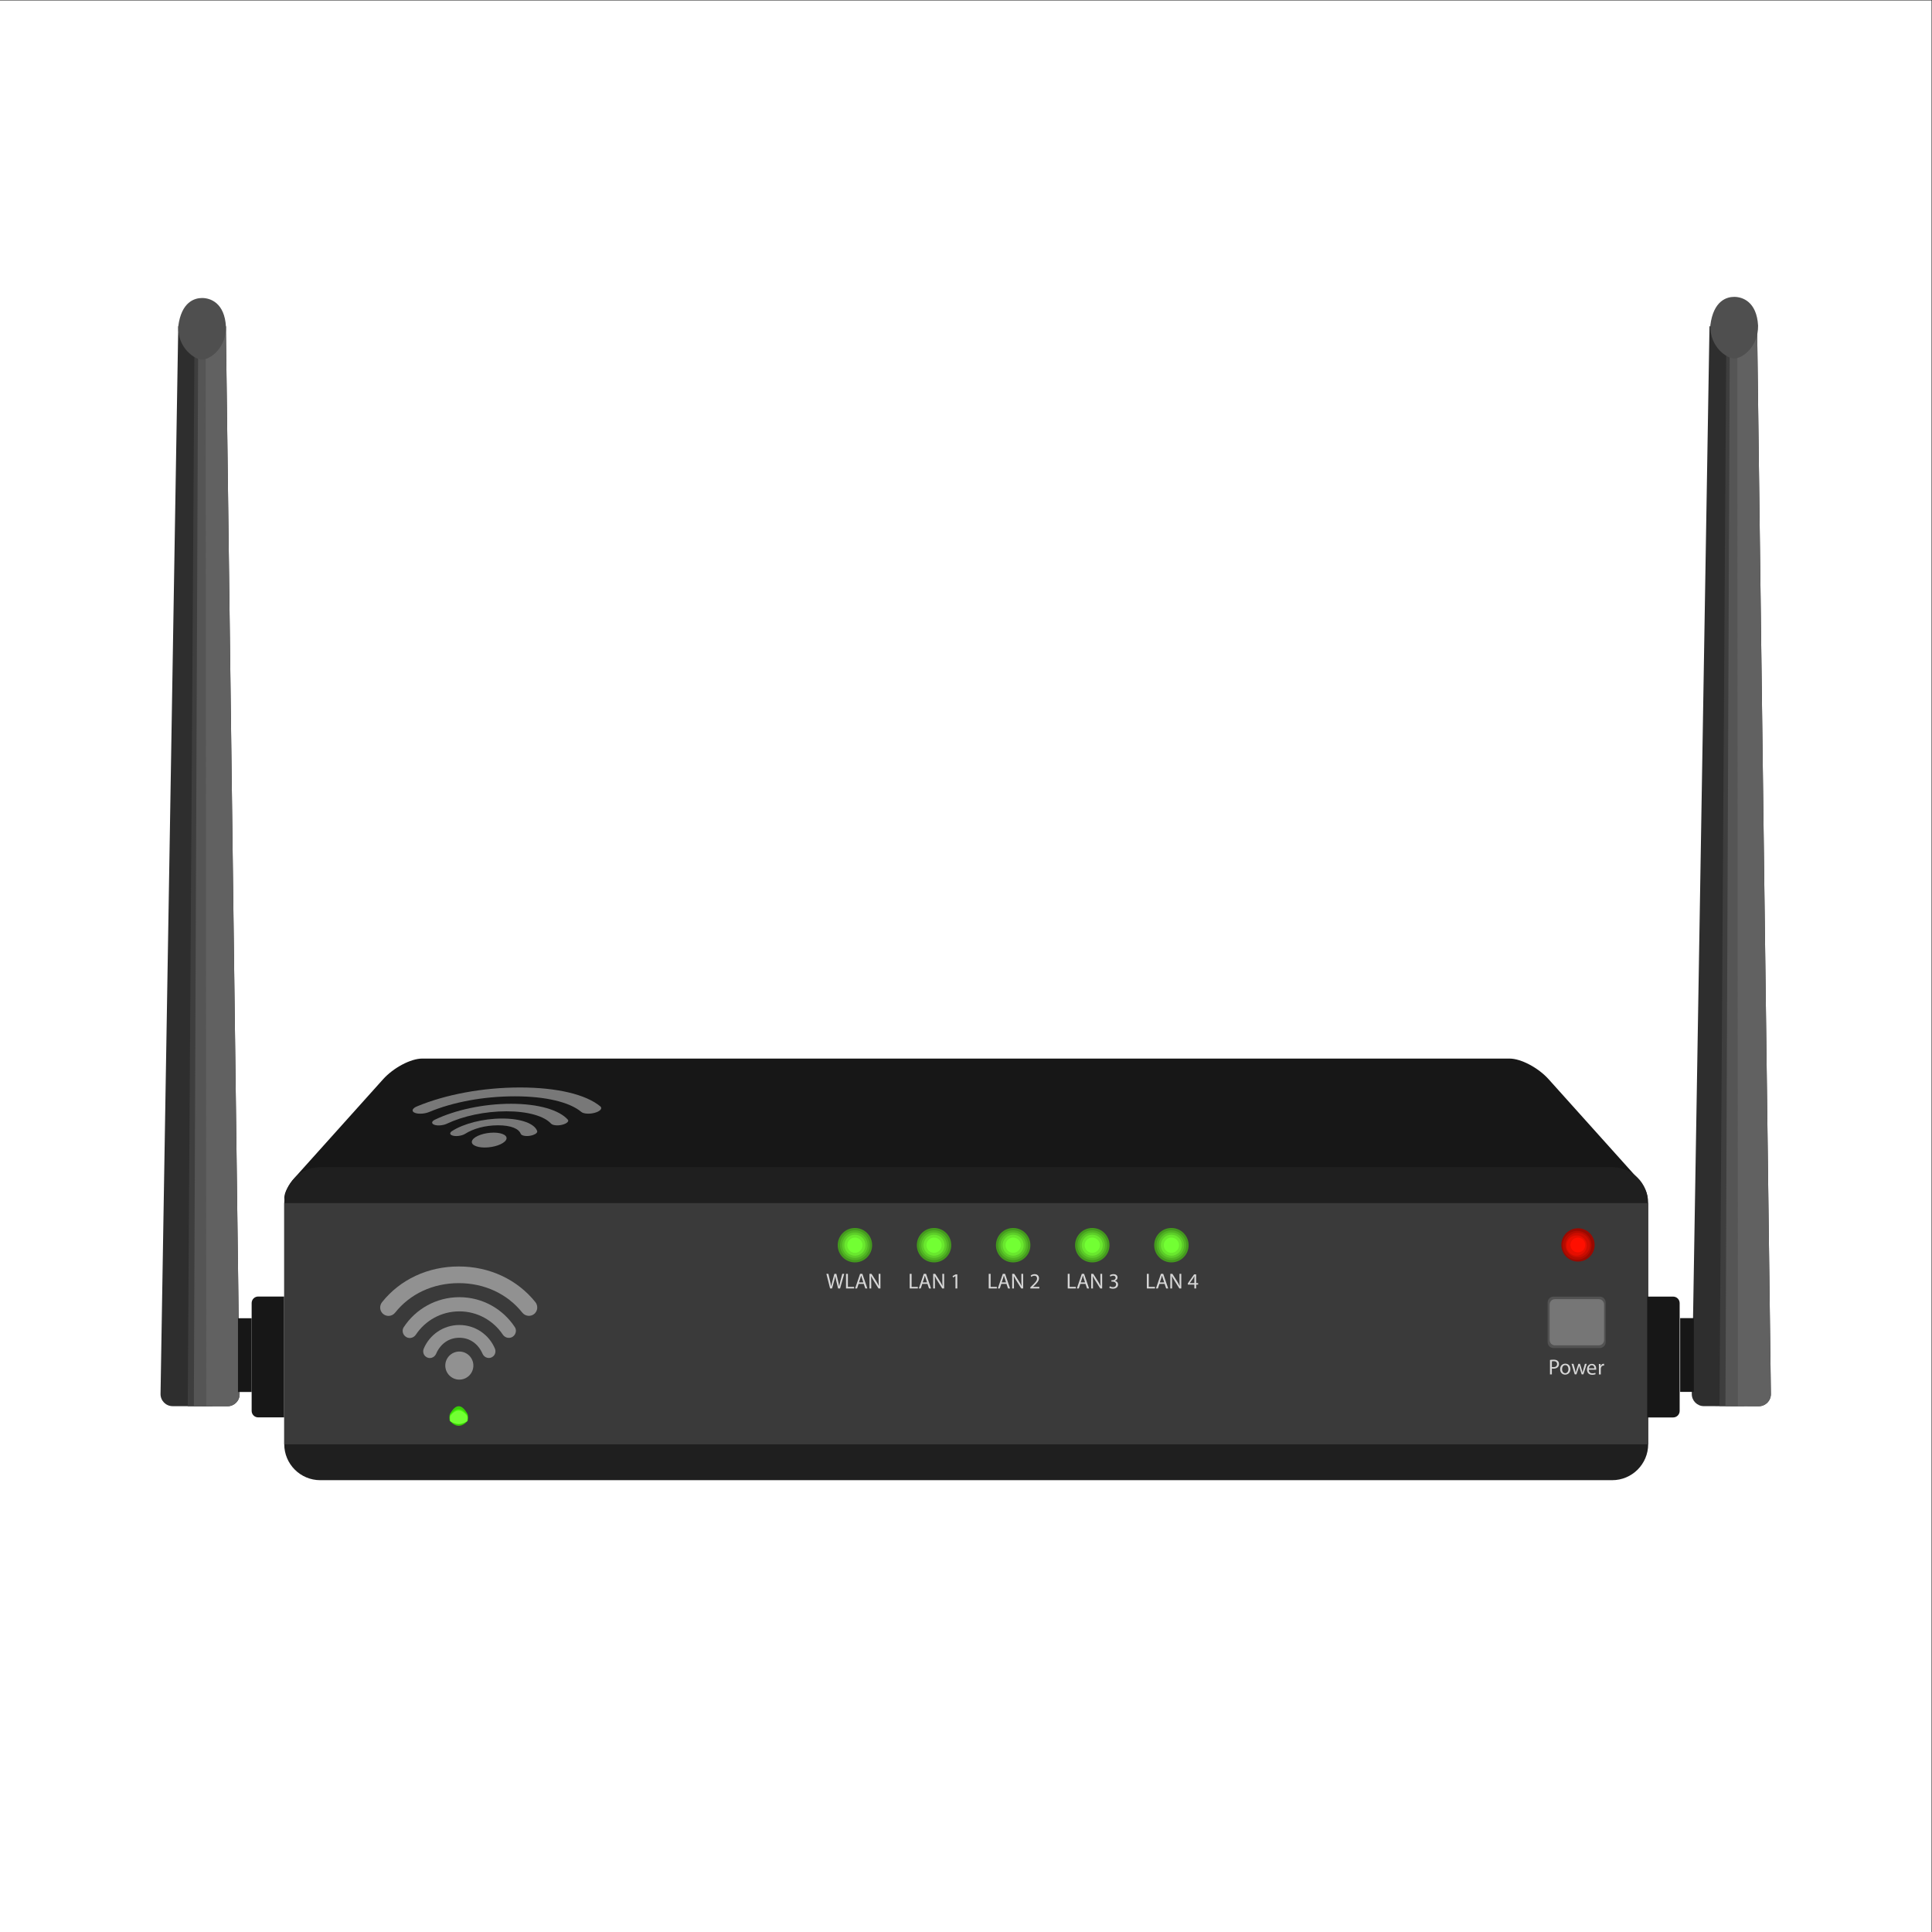 <?xml version="1.0" encoding="UTF-8" standalone="no"?>
<svg
   xmlns:dc="http://purl.org/dc/elements/1.1/"
   xmlns:cc="http://creativecommons.org/ns#"
   xmlns:rdf="http://www.w3.org/1999/02/22-rdf-syntax-ns#"
   xmlns:svg="http://www.w3.org/2000/svg"
   xmlns="http://www.w3.org/2000/svg"
   viewBox="0 0 2666.667 2666.667"
   height="2666.667"
   width="2666.667"
   xml:space="preserve"
   id="svg2"
   version="1.1"><rect x="0" y="0" width="2666.667" height="2666.667" fill="#333333" stroke="none"/><defs
     id="defs6" /><g
     transform="matrix(1.333,0,0,-1.333,0,2666.667)"
     id="g10"><g
       transform="scale(0.1)"
       id="g12"><g
         transform="scale(1.227)"
         id="g14"><path
           id="path16"
           style="fill:#ffffff;fill-opacity:1;fill-rule:nonzero;stroke:none"
           d="M 16300,0 H 0 V 16300 H 16300 V 0" /></g><g
         transform="scale(1.049)"
         id="g18"><path
           id="path20"
           style="fill:#171717;fill-opacity:1;fill-rule:nonzero;stroke:none"
           d="M 16162.2,7164 H 2905.67 c -137.78,0 -130.41,132.62 10.91,290.02 l 864.79,963.31 c 102.7,114.31 273.74,204.13 385.32,204.13 H 14901.2 c 111.6,0 282.7,-89.82 385.3,-204.13 l 864.9,-963.31 c 141.3,-157.4 148.6,-290.02 10.8,-290.02" /></g><g
         transform="scale(1.047)"
         id="g22"><path
           id="path24"
           style="fill:#1f1f1f;fill-opacity:1;fill-rule:nonzero;stroke:none"
           d="M 15943.9,4468.38 H 3167.27 c -196.69,0 -356.13,159.39 -356.13,356.14 v 2383.35 c 0,196.65 159.44,356.13 356.13,356.13 H 15943.9 c 196.7,0 356.1,-159.48 356.1,-356.13 V 4824.52 c 0,-196.75 -159.4,-356.14 -356.1,-356.14" /></g><g
         transform="scale(1.047)"
         id="g26"><path
           id="path28"
           style="fill:#3a3a3a;fill-opacity:1;fill-rule:nonzero;stroke:none"
           d="M 16300,4823.27 H 2811.14 V 7209.01 H 16300 V 4823.27" /></g><path
         id="path30"
         style="fill:#171717;fill-opacity:1;fill-rule:nonzero;stroke:none"
         d="m 2673.14,5328.6 h 268.74 V 6580 h -268.74 c -37.2,0 -67.37,-30.2 -67.37,-67.4 V 5396 c 0,-37.2 30.17,-67.4 67.37,-67.4" /><g
         transform="scale(1.02)"
         id="g32"><path
           id="path34"
           style="fill:#2e2e2e;fill-opacity:1;fill-rule:nonzero;stroke:none"
           d="m 2309.7,5337.14 -557.53,0.89 c -68.49,0.1 -123.62,56.26 -122.48,124.79 l 179.82,10837.18 483.42,-0.8 139.68,-10837.85 c 0.88,-68.43 -54.43,-124.4 -122.91,-124.21" /></g><g
         transform="scale(1.02)"
         id="g36"><path
           id="path38"
           style="fill:#3e3e3e;fill-opacity:1;fill-rule:nonzero;stroke:none"
           d="m 2156.16,5337.43 -250.41,0.49 69.5,10962.08 150.06,-0.3 30.85,-10962.27" /></g><g
         transform="scale(1.02)"
         id="g40"><path
           id="path42"
           style="fill:#616161;fill-opacity:1;fill-rule:nonzero;stroke:none"
           d="m 2309.76,5337.28 -278.79,0.39 18.89,10962.33 243.13,-0.4 139.68,-10838.11 c 0.89,-68.43 -54.43,-124.41 -122.91,-124.21" /></g><g
         transform="scale(1.02)"
         id="g44"><path
           id="path46"
           style="fill:#555555;fill-opacity:1;fill-rule:nonzero;stroke:none"
           d="m 2094.06,5337.55 -126.19,0.29 44.38,10962.16 75.64,-0.1 6.17,-10962.35" /></g><g
         transform="scale(1.038)"
         id="g48"><path
           id="path50"
           style="fill:#4f4f4f;fill-opacity:1;fill-rule:nonzero;stroke:none"
           d="m 2254.05,16013.7 c 2.83,-214.1 -158.7,-328.7 -238.68,-328.6 -71.19,0.1 -242.5,113.5 -237.55,329.4 30.75,248.8 164.83,285.5 238.61,285.4 81.44,-0.2 223.85,-47.1 237.62,-286.2" /></g><path
         id="path52"
         style="fill:#171717;fill-opacity:1;fill-rule:nonzero;stroke:none"
         d="m 2464.26,5591.6 h 141.51 v 763.7 h -141.51 v -763.7" /><g
         transform="scale(1.067)"
         id="g54"><path
           id="path56"
           style="fill:#171717;fill-opacity:1;fill-rule:nonzero;stroke:none"
           d="M 16236.9,4993.4 H 15985 v 1172.68 h 251.9 c 34.9,0 63.1,-28.3 63.1,-63.16 V 5056.56 c 0,-34.86 -28.2,-63.16 -63.1,-63.16" /></g><g
         transform="scale(1.125)"
         id="g58"><path
           id="path60"
           style="fill:#2e2e2e;fill-opacity:1;fill-rule:nonzero;stroke:none"
           d="m 16187.7,4839.2 -505.5,0.8 c -62.1,0.09 -112.1,51.02 -111,113.15 l 163,9826.15 438.3,-0.8 126.7,-9826.68 c 0.8,-62.04 -49.4,-112.8 -111.5,-112.62" /></g><g
         transform="scale(1.108)"
         id="g62"><path
           id="path64"
           style="fill:#3e3e3e;fill-opacity:1;fill-rule:nonzero;stroke:none"
           d="m 16300,4915.23 -230.6,0.46 64,10094.91 138.3,-0.2 28.3,-10095.17" /></g><g
         transform="scale(1.125)"
         id="g66"><path
           id="path68"
           style="fill:#616161;fill-opacity:1;fill-rule:nonzero;stroke:none"
           d="m 16187.7,4839.2 -252.7,0.36 17.1,9939.34 220.4,-0.4 126.7,-9826.68 c 0.8,-62.04 -49.4,-112.8 -111.5,-112.62" /></g><g
         transform="scale(1.104)"
         id="g70"><path
           id="path72"
           style="fill:#555555;fill-opacity:1;fill-rule:nonzero;stroke:none"
           d="m 16300,4932.62 -116.7,0.27 41.1,10130.51 69.9,-0.1 5.7,-10130.68" /></g><g
         transform="scale(1.117)"
         id="g74"><path
           id="path76"
           style="fill:#4f4f4f;fill-opacity:1;fill-rule:nonzero;stroke:none"
           d="m 16297.4,14891.5 c 2.6,-199.1 -147.6,-305.7 -221.9,-305.6 -66.2,0.2 -225.6,105.6 -221,306.4 28.7,231.3 153.3,265.5 221.9,265.3 75.7,-0.1 208.2,-43.7 221,-266.1" /></g><g
         transform="scale(1.076)"
         id="g78"><path
           id="path80"
           style="fill:#171717;fill-opacity:1;fill-rule:nonzero;stroke:none"
           d="m 16300,5197.57 h -131.5 v 709.89 h 131.5 v -709.89" /></g><g
         transform="scale(1.013)"
         id="g82"><path
           id="path84"
           style="fill:#990900;fill-opacity:1;fill-rule:nonzero;stroke:none"
           d="m 16300,7023.1 c 0,-94.01 -76.2,-170.26 -170.3,-170.26 -94.1,0 -170.3,76.25 -170.3,170.26 0,94.11 76.2,170.35 170.3,170.35 94.1,0 170.3,-76.24 170.3,-170.35" /></g><g
         transform="scale(1.011)"
         id="g86"><path
           id="path88"
           style="fill:#b30b00;fill-opacity:1;fill-rule:nonzero;stroke:none"
           d="m 16300,7033.12 c 0,-81.3 -66,-147.26 -147.3,-147.26 -81.3,0 -147.3,65.96 -147.3,147.26 0,81.39 66,147.35 147.3,147.35 81.3,0 147.3,-65.96 147.3,-147.35" /></g><g
         transform="scale(1.01)"
         id="g90"><path
           id="path92"
           style="fill:#cc0c00;fill-opacity:1;fill-rule:nonzero;stroke:none"
           d="m 16300,7042.3 c 0,-69.61 -56.5,-126.16 -126.2,-126.16 -69.7,0 -126.1,56.55 -126.1,126.16 0,69.71 56.4,126.16 126.1,126.16 69.7,0 126.2,-56.45 126.2,-126.16" /></g><g
         transform="scale(1.008)"
         id="g94"><path
           id="path96"
           style="fill:#e60e00;fill-opacity:1;fill-rule:nonzero;stroke:none"
           d="m 16300,7051.77 c 0,-57.61 -46.8,-104.42 -104.4,-104.42 -57.7,0 -104.4,46.81 -104.4,104.42 0,57.71 46.7,104.51 104.4,104.51 57.6,0 104.4,-46.8 104.4,-104.51" /></g><g
         transform="scale(1.007)"
         id="g98"><path
           id="path100"
           style="fill:#ff0f00;fill-opacity:1;fill-rule:nonzero;stroke:none"
           d="m 16300,7064.23 c 0,-41.82 -34,-75.79 -75.8,-75.79 -41.9,0 -75.8,33.97 -75.8,75.79 0,41.92 33.9,75.89 75.8,75.89 41.8,0 75.8,-33.97 75.8,-75.89" /></g><path
         id="path102"
         style="fill:#919191;fill-opacity:1;fill-rule:nonzero;stroke:none"
         d="m 5537.86,6405.4 v 0 c -36.93,-37.1 -97.27,-32.8 -129.89,8.2 -153.98,193.5 -391.28,305.1 -657.71,305.1 -267.1,0 -505.07,-111.5 -658.65,-305.5 -32.57,-41.1 -93,-45.6 -129.98,-8.4 v 0 c -31.67,31.9 -33.21,82.1 -5.18,117.3 185.93,232.9 472.37,369.2 793.81,369.2 320.59,0 606.21,-136.3 792.66,-368.4 28.18,-35.1 26.68,-85.5 -5.06,-117.5" /><path
         id="path104"
         style="fill:#919191;fill-opacity:1;fill-rule:nonzero;stroke:none"
         d="m 5320.19,6173.2 v 0 c -33.34,-33.6 -87.77,-26.4 -114.14,12.9 -96.98,144.7 -262.31,240.3 -449.48,240.3 -188.48,0 -353.96,-96.1 -450.5,-241.3 -26.28,-39.5 -80.86,-46.9 -114.31,-13.2 l -0.51,0.5 c -23.7,23.9 -29.4,61.6 -10.96,89.7 123.05,187.7 335.71,311.1 576.28,311.1 240.46,0 451.66,-123.3 574.51,-310.2 18.5,-28.2 12.82,-65.9 -10.89,-89.8" /><path
         id="path106"
         style="fill:#919191;fill-opacity:1;fill-rule:nonzero;stroke:none"
         d="m 5107.54,5961.5 c -36.04,-32.8 -91.77,-18.4 -111.2,26.3 -42.9,98.6 -127.6,165.3 -239.77,165.3 -113.17,0 -197.92,-66.7 -240.81,-166 -19.23,-44.5 -74.77,-58.9 -110.78,-26.4 v 0 c -22.5,20.2 -28.7,52.6 -16.92,80.5 60.42,143.2 202.53,244 368.51,244 165.24,0 307.3,-100.2 367.69,-243.2 11.77,-27.9 5.66,-60.2 -16.72,-80.5 v 0" /><path
         id="path108"
         style="fill:#919191;fill-opacity:1;fill-rule:nonzero;stroke:none"
         d="m 4901.5,5865.4 c 0,-80.6 -65.21,-145.8 -144.96,-145.8 -80.54,0 -145.74,65.2 -145.74,145.8 0,79.7 65.2,144.9 145.74,144.9 79.75,0 144.96,-65.2 144.96,-144.9" /><path
         id="path110"
         style="fill:#787878;fill-opacity:1;fill-rule:nonzero;stroke:none"
         d="m 6172.39,8486.9 v 0 c -56,-19.7 -126.8,-17.4 -152.8,4.3 -122.7,102.7 -371.14,161.9 -689.89,161.9 -319.56,0 -639.71,-59.2 -885.11,-162.1 -52.03,-21.8 -125.75,-24.2 -158.17,-4.4 v 0 c -27.76,16.9 -13.62,43.6 31.07,62.2 296.47,123.6 682.51,195.9 1067.08,195.9 383.54,0 681.94,-72.3 831.19,-195.5 22.57,-18.6 4.75,-45.4 -43.37,-62.3" /><path
         id="path112"
         style="fill:#787878;fill-opacity:1;fill-rule:nonzero;stroke:none"
         d="m 5838.14,8363.7 v 0 c -50.57,-17.9 -113.39,-14 -132.43,6.8 -70.06,76.8 -237.47,127.5 -461.4,127.5 -225.49,0 -454,-51 -615.65,-128 -44.01,-21 -111.66,-24.9 -140.96,-7 l -0.46,0.2 c -20.76,12.7 -15.59,32.7 15.41,47.6 206.89,99.6 500.55,165.1 788.36,165.1 287.68,0 501.15,-65.4 588.7,-164.6 13.18,-14.9 -5.6,-35 -41.57,-47.6" /><path
         id="path114"
         style="fill:#787878;fill-opacity:1;fill-rule:nonzero;stroke:none"
         d="m 5516.42,8251.3 c -53.52,-17.4 -115.61,-9.7 -124.66,14 -19.98,52.3 -100.11,87.7 -234.31,87.7 -135.4,0 -258,-35.4 -340.86,-88.1 -37.16,-23.6 -108.19,-31.3 -140.96,-14 v 0 c -20.46,10.7 -17.58,27.9 5.38,42.7 117.79,76 319.86,129.5 518.43,129.5 197.7,0 335.81,-53.1 362.59,-129.1 5.21,-14.8 -12.36,-31.9 -45.61,-42.7 v 0" /><path
         id="path116"
         style="fill:#787878;fill-opacity:1;fill-rule:nonzero;stroke:none"
         d="m 5239.38,8200.3 c -25.61,-42.7 -124.34,-77.3 -219.76,-77.3 -96.35,0 -153.63,34.6 -128.02,77.3 25.34,42.3 124.08,76.9 220.44,76.9 95.41,0 152.69,-34.6 127.34,-76.9" /><path
         id="path118"
         style="fill:#44991e;fill-opacity:1;fill-rule:nonzero;stroke:none"
         d="m 9030.67,7111.6 c 0,-98.4 -79.82,-178.2 -178.28,-178.2 -98.45,0 -178.27,79.8 -178.27,178.2 0,98.5 79.82,178.3 178.27,178.3 98.46,0 178.28,-79.8 178.28,-178.3" /><path
         id="path120"
         style="fill:#50b323;fill-opacity:1;fill-rule:nonzero;stroke:none"
         d="m 9006.38,7111.6 c 0,-85 -68.94,-153.9 -153.99,-153.9 -85.04,0 -153.98,68.9 -153.98,153.9 0,85.1 68.94,154 153.98,154 85.05,0 153.99,-68.9 153.99,-154" /><path
         id="path122"
         style="fill:#5ccc28;fill-opacity:1;fill-rule:nonzero;stroke:none"
         d="m 8984.09,7111.6 c 0,-72.7 -58.96,-131.7 -131.7,-131.7 -72.73,0 -131.7,59 -131.7,131.7 0,72.8 58.97,131.7 131.7,131.7 72.74,0 131.7,-58.9 131.7,-131.7" /><path
         id="path124"
         style="fill:#69e82e;fill-opacity:1;fill-rule:nonzero;stroke:none"
         d="m 8961.26,7111.6 c 0,-60.1 -48.74,-108.8 -108.87,-108.8 -60.12,0 -108.86,48.7 -108.86,108.8 0,60.2 48.74,108.9 108.86,108.9 60.13,0 108.87,-48.7 108.87,-108.9" /><path
         id="path126"
         style="fill:#72ff33;fill-opacity:1;fill-rule:nonzero;stroke:none"
         d="m 8931.3,7111.6 c 0,-43.5 -35.32,-78.9 -78.91,-78.9 -43.58,0 -78.9,35.4 -78.9,78.9 0,43.6 35.32,79 78.9,79 43.59,0 78.91,-35.4 78.91,-79" /><path
         id="path128"
         style="fill:#44991e;fill-opacity:1;fill-rule:nonzero;stroke:none"
         d="m 9849.92,7111.6 c 0,-98.4 -79.82,-178.2 -178.28,-178.2 -98.46,0 -178.28,79.8 -178.28,178.2 0,98.5 79.82,178.3 178.28,178.3 98.46,0 178.28,-79.8 178.28,-178.3" /><path
         id="path130"
         style="fill:#50b323;fill-opacity:1;fill-rule:nonzero;stroke:none"
         d="m 9825.63,7111.6 c 0,-85 -68.95,-153.9 -153.99,-153.9 -85.04,0 -153.98,68.9 -153.98,153.9 0,85.1 68.94,154 153.98,154 85.04,0 153.99,-68.9 153.99,-154" /><path
         id="path132"
         style="fill:#5ccc28;fill-opacity:1;fill-rule:nonzero;stroke:none"
         d="m 9803.34,7111.6 c 0,-72.7 -58.96,-131.7 -131.7,-131.7 -72.73,0 -131.7,59 -131.7,131.7 0,72.8 58.97,131.7 131.7,131.7 72.74,0 131.7,-58.9 131.7,-131.7" /><path
         id="path134"
         style="fill:#69e82e;fill-opacity:1;fill-rule:nonzero;stroke:none"
         d="m 9780.5,7111.6 c 0,-60.1 -48.74,-108.8 -108.86,-108.8 -60.12,0 -108.86,48.7 -108.86,108.8 0,60.2 48.74,108.9 108.86,108.9 60.12,0 108.86,-48.7 108.86,-108.9" /><path
         id="path136"
         style="fill:#72ff33;fill-opacity:1;fill-rule:nonzero;stroke:none"
         d="m 9750.55,7111.6 c 0,-43.5 -35.33,-78.9 -78.91,-78.9 -43.58,0 -78.91,35.4 -78.91,78.9 0,43.6 35.33,79 78.91,79 43.58,0 78.91,-35.4 78.91,-79" /><path
         id="path138"
         style="fill:#44991e;fill-opacity:1;fill-rule:nonzero;stroke:none"
         d="m 10669.2,7111.6 c 0,-98.4 -79.9,-178.2 -178.3,-178.2 -98.5,0 -178.3,79.8 -178.3,178.2 0,98.5 79.8,178.3 178.3,178.3 98.4,0 178.3,-79.8 178.3,-178.3" /><path
         id="path140"
         style="fill:#50b323;fill-opacity:1;fill-rule:nonzero;stroke:none"
         d="m 10644.9,7111.6 c 0,-85 -69,-153.9 -154,-153.9 -85.1,0 -154,68.9 -154,153.9 0,85.1 68.9,154 154,154 85,0 154,-68.9 154,-154" /><path
         id="path142"
         style="fill:#5ccc28;fill-opacity:1;fill-rule:nonzero;stroke:none"
         d="m 10622.6,7111.6 c 0,-72.7 -59,-131.7 -131.7,-131.7 -72.7,0 -131.7,59 -131.7,131.7 0,72.8 59,131.7 131.7,131.7 72.7,0 131.7,-58.9 131.7,-131.7" /><path
         id="path144"
         style="fill:#69e82e;fill-opacity:1;fill-rule:nonzero;stroke:none"
         d="m 10599.8,7111.6 c 0,-60.1 -48.8,-108.8 -108.9,-108.8 -60.1,0 -108.9,48.7 -108.9,108.8 0,60.2 48.8,108.9 108.9,108.9 60.1,0 108.9,-48.7 108.9,-108.9" /><path
         id="path146"
         style="fill:#72ff33;fill-opacity:1;fill-rule:nonzero;stroke:none"
         d="m 10569.8,7111.6 c 0,-43.5 -35.3,-78.9 -78.9,-78.9 -43.6,0 -78.9,35.4 -78.9,78.9 0,43.6 35.3,79 78.9,79 43.6,0 78.9,-35.4 78.9,-79" /><path
         id="path148"
         style="fill:#44991e;fill-opacity:1;fill-rule:nonzero;stroke:none"
         d="m 11488.4,7111.6 c 0,-98.4 -79.8,-178.2 -178.3,-178.2 -98.4,0 -178.2,79.8 -178.2,178.2 0,98.5 79.8,178.3 178.2,178.3 98.5,0 178.3,-79.8 178.3,-178.3" /><path
         id="path150"
         style="fill:#50b323;fill-opacity:1;fill-rule:nonzero;stroke:none"
         d="m 11464.1,7111.6 c 0,-85 -68.9,-153.9 -154,-153.9 -85,0 -153.9,68.9 -153.9,153.9 0,85.1 68.9,154 153.9,154 85.1,0 154,-68.9 154,-154" /><path
         id="path152"
         style="fill:#5ccc28;fill-opacity:1;fill-rule:nonzero;stroke:none"
         d="m 11441.8,7111.6 c 0,-72.7 -58.9,-131.7 -131.7,-131.7 -72.7,0 -131.7,59 -131.7,131.7 0,72.8 59,131.7 131.7,131.7 72.8,0 131.7,-58.9 131.7,-131.7" /><path
         id="path154"
         style="fill:#69e82e;fill-opacity:1;fill-rule:nonzero;stroke:none"
         d="m 11419,7111.6 c 0,-60.1 -48.7,-108.8 -108.9,-108.8 -60.1,0 -108.8,48.7 -108.8,108.8 0,60.2 48.7,108.9 108.8,108.9 60.2,0 108.9,-48.7 108.9,-108.9" /><path
         id="path156"
         style="fill:#72ff33;fill-opacity:1;fill-rule:nonzero;stroke:none"
         d="m 11389,7111.6 c 0,-43.5 -35.3,-78.9 -78.9,-78.9 -43.5,0 -78.9,35.4 -78.9,78.9 0,43.6 35.4,79 78.9,79 43.6,0 78.9,-35.4 78.9,-79" /><path
         id="path158"
         style="fill:#39cc07;fill-opacity:1;fill-rule:nonzero;stroke:none"
         d="m 4839.57,5289.4 c -59.98,-64.1 -119.87,-64.1 -179.72,0.2 -3.36,0 -6.06,16.9 -6.04,37.8 v 0 c 0.02,17.1 1.95,31.9 4.6,36.5 61.08,107.2 122,107.2 182.79,-0.3 2.63,-4.7 4.52,-19.3 4.5,-36.5 v 0 c -0.03,-20.8 -2.78,-37.6 -6.13,-37.7" /><path
         id="path160"
         style="fill:#45f809;fill-opacity:1;fill-rule:nonzero;stroke:none"
         d="m 4837.08,5289.5 c -58.25,-41.6 -116.49,-41.6 -174.75,0.2 -3.27,0 -5.9,14.1 -5.88,31.4 v 0 c 0.02,14.3 1.85,26.9 4.46,30.5 59.35,81.2 118.6,81.1 177.75,-0.3 2.6,-3.5 4.41,-16.1 4.39,-30.4 v 0 c -0.02,-17.4 -2.7,-31.4 -5.97,-31.4" /><path
         id="path162"
         style="fill:#72ff33;fill-opacity:1;fill-rule:nonzero;stroke:none"
         d="m 4834.61,5288.5 c -56.59,-37.3 -113.17,-37.3 -169.77,0.2 -3.17,0 -5.73,12.7 -5.71,28.3 v 0 c 0.02,12.9 1.79,24.1 4.33,27.3 57.65,73.1 115.21,73 172.68,-0.2 2.53,-3.2 4.28,-14.5 4.26,-27.3 v 0 c -0.02,-15.6 -2.61,-28.3 -5.79,-28.3" /><path
         id="path164"
         style="fill:#d6d6d6;fill-opacity:1;fill-rule:nonzero;stroke:none"
         d="m 8595.2,6663.6 -38.31,151.2 h 20.62 l 17.92,-76.5 c 4.52,-18.8 8.53,-37.7 11.24,-52.2 h 0.45 c 2.44,15 7.18,32.9 12.32,52.5 l 20.17,76.2 h 20.4 l 18.42,-76.7 c 4.24,-18 8.25,-35.9 10.51,-51.8 h 0.45 c 3.17,16.6 7.41,33.4 12.09,52.3 l 20.01,76.2 h 19.95 l -42.84,-151.2 h -20.39 l -19.1,78.7 c -4.69,19.3 -7.86,34.1 -9.83,49.4 h -0.46 c -2.71,-15.1 -6.04,-29.9 -11.69,-49.4 l -21.53,-78.7 h -20.4" /><path
         id="path166"
         style="fill:#d6d6d6;fill-opacity:1;fill-rule:nonzero;stroke:none"
         d="m 8760.14,6814.8 h 19.49 V 6680 h 64.58 v -16.4 h -84.07 v 151.2" /><path
         id="path168"
         style="fill:#d6d6d6;fill-opacity:1;fill-rule:nonzero;stroke:none"
         d="m 8939.87,6726.4 -14.8,43.5 c -3.34,9.9 -5.59,18.9 -7.85,27.6 h -0.4 c -2.26,-8.9 -4.74,-18.1 -7.63,-27.4 l -14.8,-43.7 z m -49.55,-15.3 -15.71,-47.5 h -20.17 l 51.36,151.2 h 23.57 l 51.58,-151.2 h -20.85 l -16.16,47.5 h -53.62" /><path
         id="path170"
         style="fill:#d6d6d6;fill-opacity:1;fill-rule:nonzero;stroke:none"
         d="m 9003.04,6663.6 v 151.2 h 21.31 l 48.42,-76.5 c 11.19,-17.7 19.94,-33.6 27.12,-49.1 l 0.45,0.2 c -1.8,20.2 -2.26,38.6 -2.26,62.1 v 63.3 h 18.42 v -151.2 h -19.72 l -48.03,76.7 c -10.5,16.8 -20.62,34.1 -28.25,50.5 l -0.68,-0.3 c 1.14,-19 1.59,-37.2 1.59,-62.3 v -64.6 h -18.37" /><path
         id="path172"
         style="fill:#d6d6d6;fill-opacity:1;fill-rule:nonzero;stroke:none"
         d="m 9419.7,6814.8 h 19.49 V 6680 h 64.59 v -16.4 h -84.08 v 151.2" /><path
         id="path174"
         style="fill:#d6d6d6;fill-opacity:1;fill-rule:nonzero;stroke:none"
         d="m 9599.44,6726.4 -14.81,43.5 c -3.33,9.9 -5.59,18.9 -7.85,27.6 h -0.39 c -2.26,-8.9 -4.75,-18.1 -7.64,-27.4 l -14.79,-43.7 z m -49.56,-15.3 -15.71,-47.5 H 9514 l 51.37,151.2 h 23.56 l 51.59,-151.2 h -20.91 l -16.1,47.5 h -53.63" /><path
         id="path176"
         style="fill:#d6d6d6;fill-opacity:1;fill-rule:nonzero;stroke:none"
         d="m 9662.61,6663.6 v 151.2 h 21.3 l 48.42,-76.5 c 11.19,-17.7 19.95,-33.6 27.13,-49.1 l 0.45,0.2 c -1.81,20.2 -2.26,38.6 -2.26,62.1 v 63.3 h 18.42 v -151.2 h -19.72 l -48.03,76.7 c -10.51,16.8 -20.62,34.1 -28.25,50.5 l -0.68,-0.3 c 1.13,-19 1.58,-37.2 1.58,-62.3 v -64.6 h -18.36" /><path
         id="path178"
         style="fill:#d6d6d6;fill-opacity:1;fill-rule:nonzero;stroke:none"
         d="m 9893.43,6791 h -0.46 l -25.37,-13.7 -3.78,15 31.81,17.1 h 16.84 v -145.8 h -19.04 V 6791" /><path
         id="path180"
         style="fill:#d6d6d6;fill-opacity:1;fill-rule:nonzero;stroke:none"
         d="m 10237.8,6814.8 h 19.5 V 6680 h 64.6 v -16.4 h -84.1 v 151.2" /><path
         id="path182"
         style="fill:#d6d6d6;fill-opacity:1;fill-rule:nonzero;stroke:none"
         d="m 10417.5,6726.4 -14.8,43.5 c -3.3,9.9 -5.5,18.9 -7.8,27.6 h -0.4 c -2.3,-8.9 -4.7,-18.1 -7.6,-27.4 l -14.8,-43.7 z m -49.5,-15.3 -15.7,-47.5 h -20.2 l 51.4,151.2 h 23.5 l 51.6,-151.2 h -20.9 l -16.1,47.5 h -53.6" /><path
         id="path184"
         style="fill:#d6d6d6;fill-opacity:1;fill-rule:nonzero;stroke:none"
         d="m 10480.7,6663.6 v 151.2 h 21.3 l 48.4,-76.5 c 11.2,-17.7 20,-33.6 27.2,-49.1 l 0.4,0.2 c -1.8,20.2 -2.2,38.6 -2.2,62.1 v 63.3 h 18.4 v -151.2 h -19.7 l -48.1,76.7 c -10.5,16.8 -20.6,34.1 -28.2,50.5 l -0.7,-0.3 c 1.1,-19 1.6,-37.2 1.6,-62.3 v -64.6 h -18.4" /><path
         id="path186"
         style="fill:#d6d6d6;fill-opacity:1;fill-rule:nonzero;stroke:none"
         d="m 10668.7,6663.6 v 12.1 l 15.4,15.1 c 37.3,35.4 54.1,54.3 54.3,76.2 0,14.8 -7.1,28.5 -28.9,28.5 -13.2,0 -24.2,-6.7 -31,-12.4 l -6.2,13.9 c 10.1,8.6 24.4,14.8 41.2,14.8 31.4,0 44.7,-21.5 44.7,-42.3 0,-26.9 -19.5,-48.7 -50.3,-78.3 l -11.6,-10.7 v -0.5 h 65.5 v -16.4 h -93.1" /><path
         id="path188"
         style="fill:#d6d6d6;fill-opacity:1;fill-rule:nonzero;stroke:none"
         d="m 11056,6814.8 h 19.5 V 6680 h 64.6 v -16.4 h -84.1 v 151.2" /><path
         id="path190"
         style="fill:#d6d6d6;fill-opacity:1;fill-rule:nonzero;stroke:none"
         d="m 11235.7,6726.4 -14.8,43.5 c -3.3,9.9 -5.6,18.9 -7.8,27.6 h -0.4 c -2.3,-8.9 -4.8,-18.1 -7.7,-27.4 l -14.8,-43.7 z m -49.5,-15.3 -15.7,-47.5 h -20.2 l 51.4,151.2 h 23.5 l 51.6,-151.2 h -20.9 l -16.1,47.5 h -53.6" /><path
         id="path192"
         style="fill:#d6d6d6;fill-opacity:1;fill-rule:nonzero;stroke:none"
         d="m 11298.9,6663.6 v 151.2 h 21.3 l 48.4,-76.5 c 11.2,-17.7 20,-33.6 27.1,-49.1 l 0.5,0.2 c -1.8,20.2 -2.3,38.6 -2.3,62.1 v 63.3 h 18.5 v -151.2 h -19.8 l -48,76.7 c -10.5,16.8 -20.6,34.1 -28.3,50.5 l -0.6,-0.3 c 1.1,-19 1.6,-37.2 1.6,-62.3 v -64.6 h -18.4" /><path
         id="path194"
         style="fill:#d6d6d6;fill-opacity:1;fill-rule:nonzero;stroke:none"
         d="m 11491.6,6686.3 c 5.6,-3.6 18.6,-9.2 32.2,-9.2 25.4,0 33.3,16.1 33,28.2 -0.2,20.4 -18.6,29.2 -37.7,29.2 h -10.9 v 14.8 h 10.9 c 14.4,0 32.6,7.4 32.6,24.7 0,11.6 -7.4,22 -25.6,22 -11.6,0 -22.9,-5.2 -29.2,-9.7 l -5.1,14.3 c 7.6,5.6 22.4,11.2 38.1,11.2 28.7,0 41.7,-17 41.7,-34.7 0,-15 -9,-27.8 -26.9,-34.3 v -0.5 c 17.9,-3.5 32.5,-17 32.5,-37.4 0,-23.4 -18.1,-43.8 -53.1,-43.8 -16.4,0 -30.7,5.2 -37.9,9.9 l 5.4,15.3" /><path
         id="path196"
         style="fill:#44991e;fill-opacity:1;fill-rule:nonzero;stroke:none"
         d="m 12307.7,7111.6 c 0,-98.4 -79.9,-178.2 -178.3,-178.2 -98.5,0 -178.3,79.8 -178.3,178.2 0,98.5 79.8,178.3 178.3,178.3 98.4,0 178.3,-79.8 178.3,-178.3" /><path
         id="path198"
         style="fill:#50b323;fill-opacity:1;fill-rule:nonzero;stroke:none"
         d="m 12283.4,7111.6 c 0,-85 -69,-153.9 -154,-153.9 -85.1,0 -154,68.9 -154,153.9 0,85.1 68.9,154 154,154 85,0 154,-68.9 154,-154" /><path
         id="path200"
         style="fill:#5ccc28;fill-opacity:1;fill-rule:nonzero;stroke:none"
         d="m 12261.1,7111.6 c 0,-72.7 -59,-131.7 -131.7,-131.7 -72.8,0 -131.7,59 -131.7,131.7 0,72.8 58.9,131.7 131.7,131.7 72.7,0 131.7,-58.9 131.7,-131.7" /><path
         id="path202"
         style="fill:#69e82e;fill-opacity:1;fill-rule:nonzero;stroke:none"
         d="m 12238.2,7111.6 c 0,-60.1 -48.7,-108.8 -108.8,-108.8 -60.1,0 -108.9,48.7 -108.9,108.8 0,60.2 48.8,108.9 108.9,108.9 60.1,0 108.8,-48.7 108.8,-108.9" /><path
         id="path204"
         style="fill:#72ff33;fill-opacity:1;fill-rule:nonzero;stroke:none"
         d="m 12208.3,7111.6 c 0,-43.5 -35.3,-78.9 -78.9,-78.9 -43.6,0 -78.9,35.4 -78.9,78.9 0,43.6 35.3,79 78.9,79 43.6,0 78.9,-35.4 78.9,-79" /><path
         id="path206"
         style="fill:#d6d6d6;fill-opacity:1;fill-rule:nonzero;stroke:none"
         d="m 11875.2,6814.8 h 19.5 V 6680 h 64.6 v -16.4 h -84.1 v 151.2" /><path
         id="path208"
         style="fill:#d6d6d6;fill-opacity:1;fill-rule:nonzero;stroke:none"
         d="m 12055,6726.4 -14.8,43.5 c -3.4,9.9 -5.6,18.9 -7.9,27.6 h -0.4 c -2.3,-8.9 -4.7,-18.1 -7.6,-27.4 l -14.8,-43.7 z m -49.6,-15.3 -15.7,-47.5 h -20.2 l 51.4,151.2 h 23.6 l 51.5,-151.2 h -20.9 l -16.1,47.5 h -53.6" /><path
         id="path210"
         style="fill:#d6d6d6;fill-opacity:1;fill-rule:nonzero;stroke:none"
         d="m 12118.1,6663.6 v 151.2 h 21.3 l 48.5,-76.5 c 11.2,-17.7 19.9,-33.6 27.1,-49.1 l 0.4,0.2 c -1.8,20.2 -2.2,38.6 -2.2,62.1 v 63.3 h 18.4 v -151.2 h -19.7 l -48.1,76.7 c -10.5,16.8 -20.6,34.1 -28.2,50.5 l -0.7,-0.3 c 1.1,-19 1.6,-37.2 1.6,-62.3 v -64.6 h -18.4" /><path
         id="path212"
         style="fill:#d6d6d6;fill-opacity:1;fill-rule:nonzero;stroke:none"
         d="m 12367.1,6718.8 v 48.7 c 0,7.6 0.2,15.2 0.7,22.8 h -0.7 c -4.5,-8.5 -8.1,-14.8 -12.1,-21.5 l -35.7,-49.6 v -0.4 z m 0,-55.2 v 39.7 h -67.7 v 13 l 65,93.1 h 21.3 v -90.6 h 20.4 v -15.5 h -20.4 v -39.7 h -18.6" /><path
         id="path214"
         style="fill:#d6d6d6;fill-opacity:1;fill-rule:nonzero;stroke:none"
         d="m 16068.9,5850.3 c 4.3,-1.2 9.7,-1.6 16.2,-1.6 23.5,0 37.8,11.5 37.8,32.3 0,19.9 -14.1,29.6 -35.6,29.6 -8.5,0 -15.1,-0.7 -18.4,-1.6 z m -19.5,72.9 c 9.4,1.5 21.8,2.9 37.4,2.9 19.4,0 33.5,-4.5 42.4,-12.6 8.3,-7.1 13.3,-18.1 13.3,-31.6 0,-13.7 -4.1,-24.5 -11.7,-32.3 -10.3,-11 -27.1,-16.6 -46.2,-16.6 -5.8,0 -11.2,0.3 -15.7,1.4 v -60.6 h -19.5 v 149.4" /><path
         id="path216"
         style="fill:#d6d6d6;fill-opacity:1;fill-rule:nonzero;stroke:none"
         d="m 16174.5,5827.8 c 0,-23.7 13.6,-41.7 32.9,-41.7 18.9,0 33,17.8 33,42.2 0,18.4 -9.2,41.7 -32.5,41.7 -23.3,0 -33.4,-21.5 -33.4,-42.2 z m 86.1,1.2 c 0,-40.2 -27.8,-57.7 -54,-57.7 -29.4,0 -52.1,21.6 -52.1,55.9 0,36.3 23.8,57.6 53.8,57.6 31.2,0 52.3,-22.6 52.3,-55.8" /><g
         transform="scale(1.008)"
         id="g218"><path
           id="path220"
           style="fill:#d6d6d6;fill-opacity:1;fill-rule:nonzero;stroke:none"
           d="m 16163.7,5836.18 14.2,-54.77 c 3,-12 6,-23.12 8,-34.33 h 0.6 c 2.5,10.92 6,22.52 9.6,34.13 l 17.6,54.97 h 16.5 l 16.6,-53.88 c 4,-12.89 7.2,-24.3 9.6,-35.22 h 0.6 c 1.8,10.92 4.7,22.33 8.3,34.93 l 15.4,54.17 h 19.3 l -34.7,-107.75 h -17.8 l -16.5,51.39 c -3.7,12.01 -6.9,22.72 -9.6,35.42 h -0.4 c -2.7,-12.9 -6,-24.11 -9.8,-35.61 l -17.4,-51.2 h -17.7 l -32.6,107.75 h 20.2" /></g><g
         transform="scale(1.014)"
         id="g222"><path
           id="path224"
           style="fill:#d6d6d6;fill-opacity:1;fill-rule:nonzero;stroke:none"
           d="m 16281.3,5755.87 c 0.2,12.41 -5.2,31.64 -27,31.64 -19.7,0 -28.3,-18.14 -29.8,-31.64 z m -57.1,-13.91 c 0.5,-26.32 17.3,-37.16 36.8,-37.16 13.9,0 22.2,2.46 29.5,5.52 l 3.4,-13.9 c -6.9,-3.06 -18.6,-6.61 -35.6,-6.61 -32.9,0 -52.6,21.59 -52.6,53.93 0,32.23 19,57.67 50.1,57.67 35,0 44.2,-30.66 44.2,-50.38 0,-4.04 -0.4,-7.09 -0.6,-9.07 h -75.2" /></g><g
         transform="scale(1.019)"
         id="g226"><path
           id="path228"
           style="fill:#d6d6d6;fill-opacity:1;fill-rule:nonzero;stroke:none"
           d="m 16247.4,5738.55 c 0,12.56 -0.2,23.26 -0.9,33.27 h 17 l 0.7,-20.9 h 0.9 c 4.8,14.22 16.5,23.25 29.4,23.25 2.3,0 3.7,-0.2 5.5,-0.59 v -18.35 c -2,0.49 -3.9,0.69 -6.6,0.69 -13.6,0 -23.3,-10.3 -26,-24.83 -0.4,-2.65 -0.9,-5.78 -0.9,-9.02 v -56.81 h -19.1 v 73.29" /></g><g
         transform="scale(1.02)"
         id="g230"><path
           id="path232"
           style="fill:#525252;fill-opacity:1;fill-rule:nonzero;stroke:none"
           d="m 16240.6,5928.07 h -470.4 c -32.8,0 -59.3,26.56 -59.3,59.39 v 403.25 c 0,32.73 26.5,59.28 59.3,59.28 h 470.4 c 32.8,0 59.4,-26.55 59.4,-59.28 v -403.25 c 0,-32.83 -26.6,-59.39 -59.4,-59.39" /></g><g
         transform="scale(1.019)"
         id="g234"><path
           id="path236"
           style="fill:#767676;fill-opacity:1;fill-rule:nonzero;stroke:none"
           d="m 16245.5,5961.1 h -444.3 c -30.2,0 -54.6,24.43 -54.6,54.64 v 360.54 c 0,30.11 24.4,54.54 54.6,54.54 h 444.3 c 30.1,0 54.5,-24.43 54.5,-54.54 v -360.54 c 0,-30.21 -24.4,-54.64 -54.5,-54.64" /></g></g></g></svg>